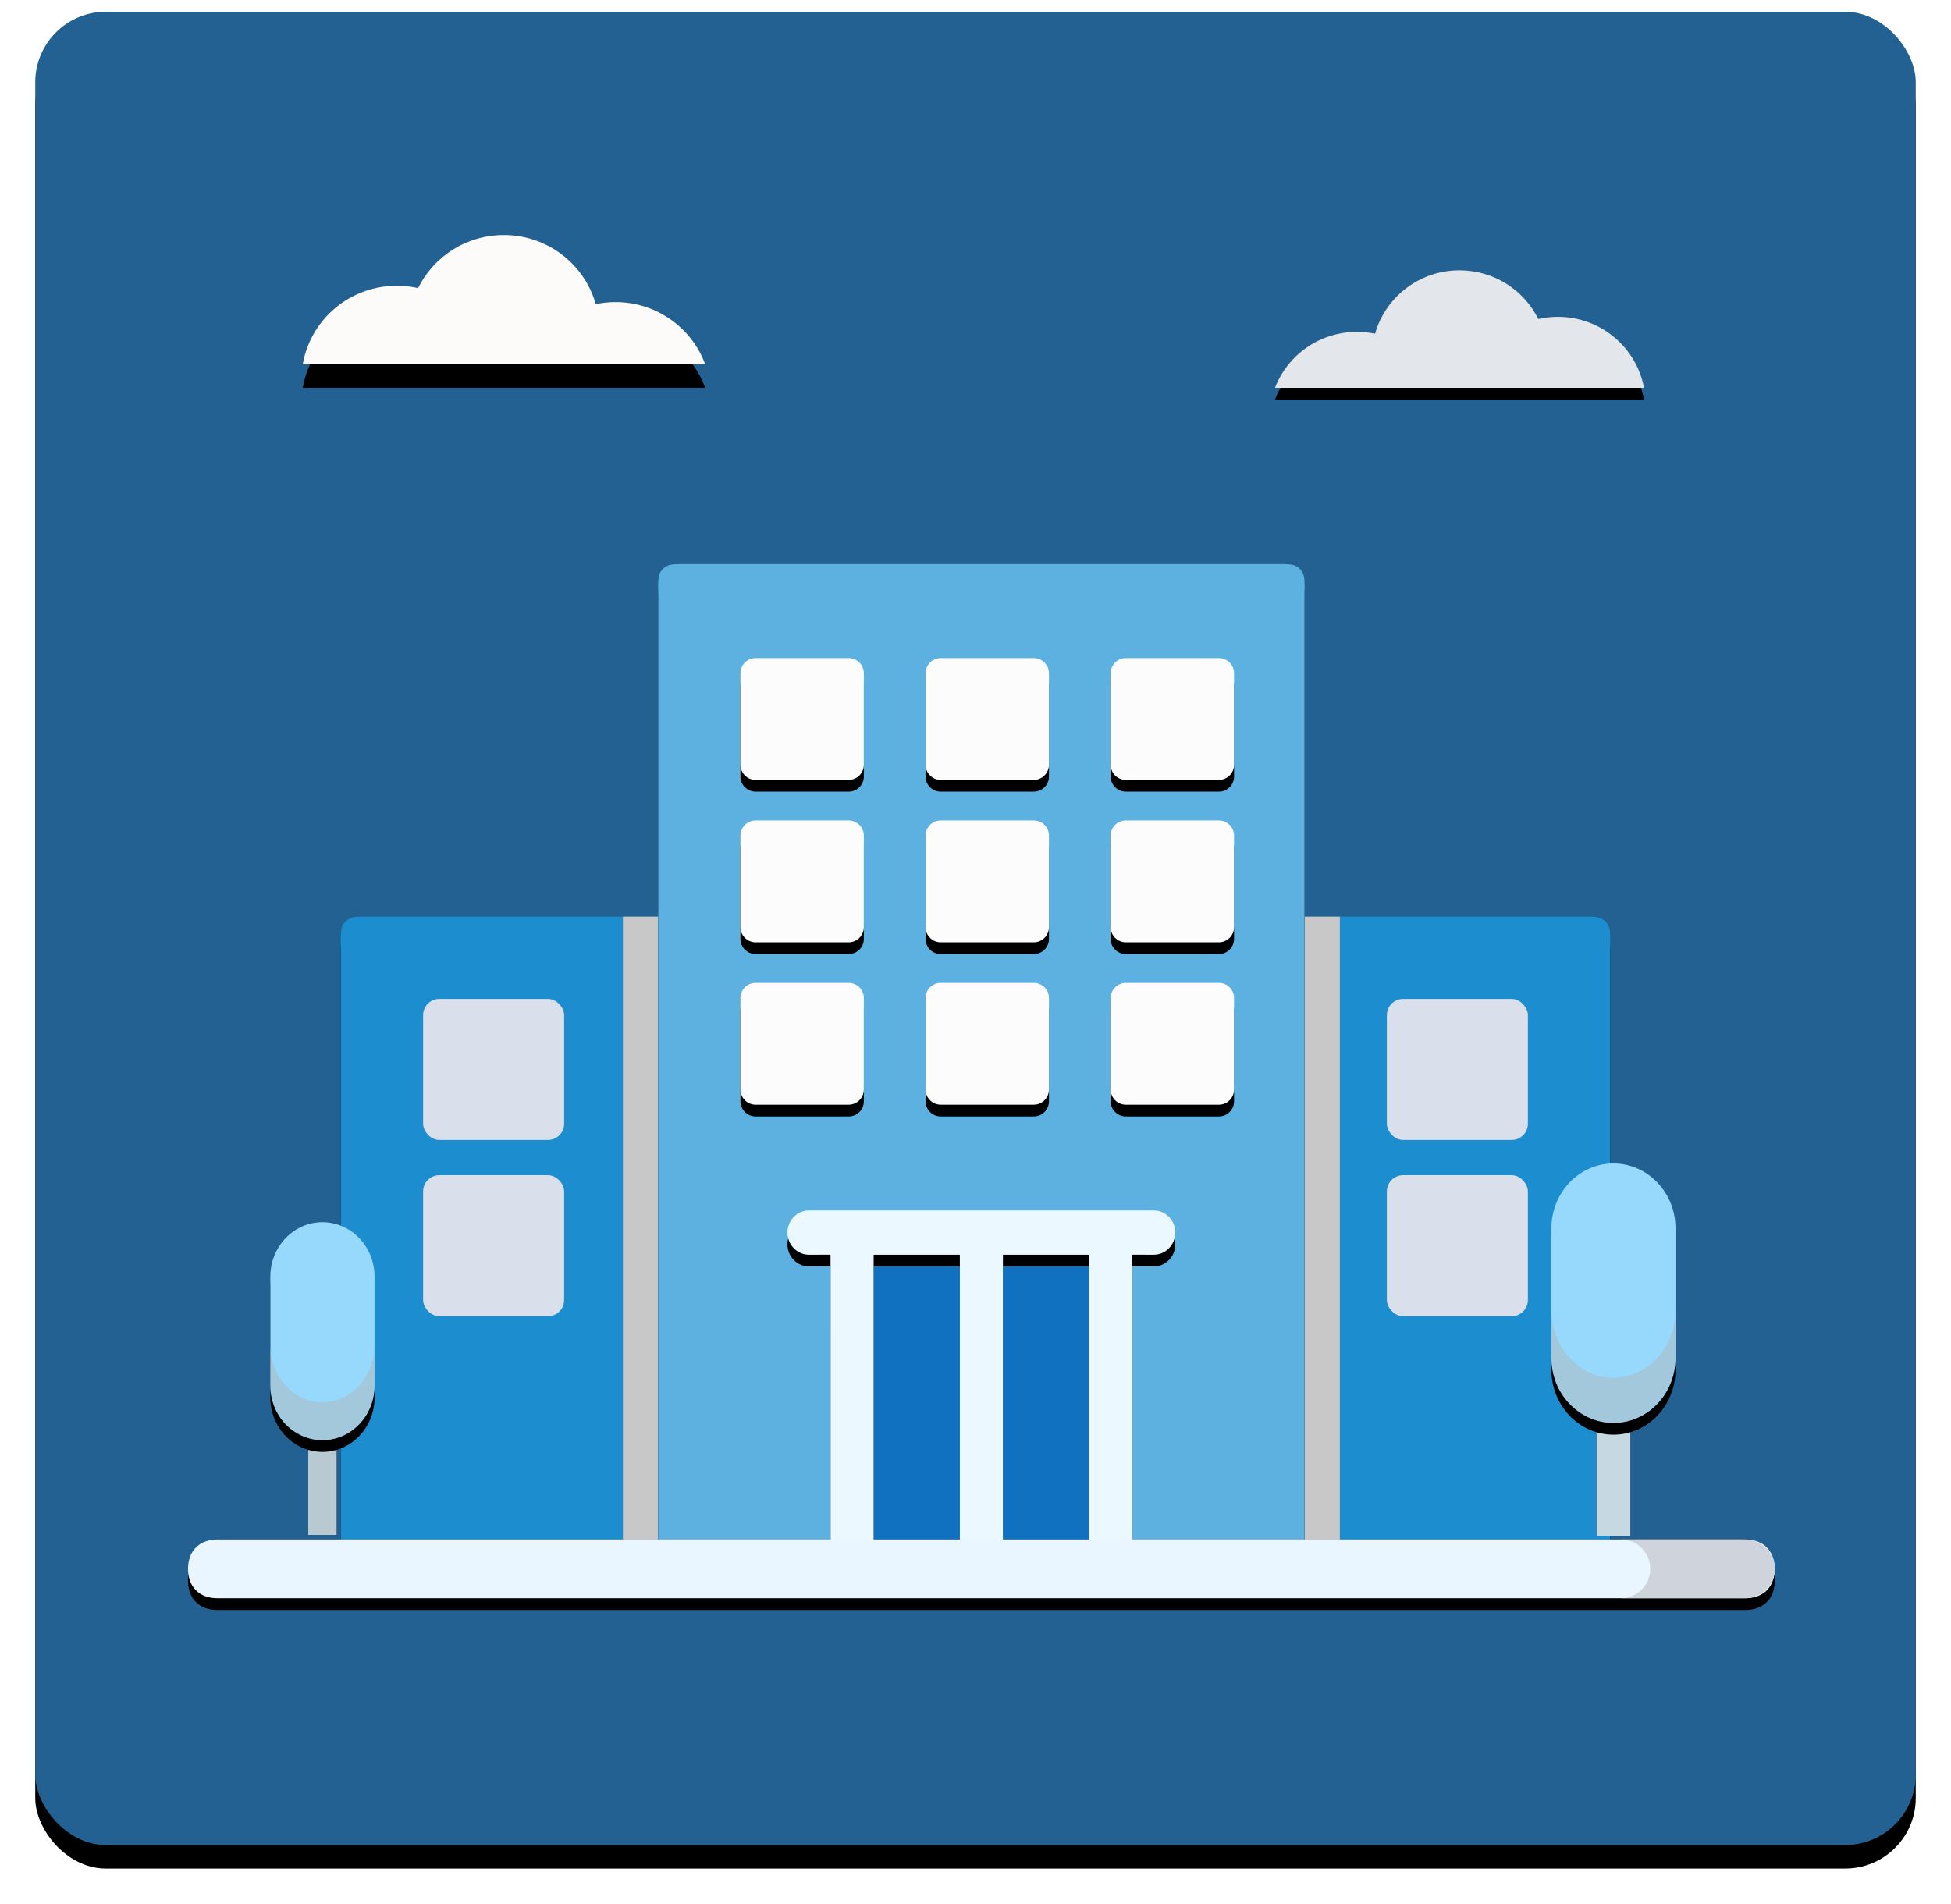 <?xml version="1.0" encoding="UTF-8"?>
<svg width="166px" height="162px" viewBox="0 0 166 162" version="1.1" xmlns="http://www.w3.org/2000/svg" xmlns:xlink="http://www.w3.org/1999/xlink">
    <title>E787D0A2-D193-43E4-AE45-27BD8AD78709</title>
    <defs>
        <rect id="path-1" x="0" y="0" width="160" height="156" rx="6"></rect>
        <filter x="-3.4%" y="-2.2%" width="106.9%" height="107.1%" filterUnits="objectBoundingBox" id="filter-2">
            <feOffset dx="0" dy="2" in="SourceAlpha" result="shadowOffsetOuter1"></feOffset>
            <feGaussianBlur stdDeviation="1.5" in="shadowOffsetOuter1" result="shadowBlurOuter1"></feGaussianBlur>
            <feColorMatrix values="0 0 0 0 0   0 0 0 0 0   0 0 0 0 0  0 0 0 0.5 0" type="matrix" in="shadowBlurOuter1"></feColorMatrix>
        </filter>
        <path d="M91.763,58 L119.237,58 C119.85,58 120.072,58.064 120.297,58.184 C120.521,58.304 120.696,58.479 120.816,58.703 C120.936,58.928 121,59.15 121,59.763 L121,111.237 C121,111.85 120.936,112.072 120.816,112.297 C120.696,112.521 120.521,112.696 120.297,112.816 C120.072,112.936 119.85,113 119.237,113 L91.763,113 C91.15,113 90.928,112.936 90.703,112.816 C90.479,112.696 90.304,112.521 90.184,112.297 C90.064,112.072 90,111.85 90,111.237 L90,59.763 C90,59.15 90.064,58.928 90.184,58.703 C90.304,58.479 90.479,58.304 90.703,58.184 C90.928,58.064 91.15,58 91.763,58 Z" id="path-3"></path>
        <filter x="-9.7%" y="-5.5%" width="119.4%" height="110.9%" filterUnits="objectBoundingBox" id="filter-4">
            <feOffset dx="0" dy="0" in="SourceAlpha" result="shadowOffsetOuter1"></feOffset>
            <feGaussianBlur stdDeviation="1" in="shadowOffsetOuter1" result="shadowBlurOuter1"></feGaussianBlur>
            <feColorMatrix values="0 0 0 0 0   0 0 0 0 0   0 0 0 0 0  0 0 0 0.2 0" type="matrix" in="shadowBlurOuter1" result="shadowMatrixOuter1"></feColorMatrix>
            <feOffset dx="0" dy="1" in="SourceAlpha" result="shadowOffsetOuter2"></feOffset>
            <feGaussianBlur stdDeviation="0.5" in="shadowOffsetOuter2" result="shadowBlurOuter2"></feGaussianBlur>
            <feColorMatrix values="0 0 0 0 0   0 0 0 0 0   0 0 0 0 0  0 0 0 0.14 0" type="matrix" in="shadowBlurOuter2" result="shadowMatrixOuter2"></feColorMatrix>
            <feMerge>
                <feMergeNode in="shadowMatrixOuter1"></feMergeNode>
                <feMergeNode in="shadowMatrixOuter2"></feMergeNode>
            </feMerge>
        </filter>
        <path d="M26.868,4.4408921e-15 C30.595,4.4408921e-15 33.735,2.489 34.688,5.88 C35.23,5.765 35.793,5.706 36.37,5.706 C39.878,5.706 42.867,7.911 44,10.999 L9.761,10.999 C10.411,7.204 13.746,4.314 17.763,4.314 C18.385,4.314 18.991,4.383 19.573,4.514 C20.891,1.841 23.662,4.4408921e-15 26.868,4.4408921e-15 Z" id="path-5"></path>
        <filter x="-20.4%" y="-45.5%" width="140.9%" height="227.3%" filterUnits="objectBoundingBox" id="filter-6">
            <feOffset dx="0" dy="2" in="SourceAlpha" result="shadowOffsetOuter1"></feOffset>
            <feGaussianBlur stdDeviation="2" in="shadowOffsetOuter1" result="shadowBlurOuter1"></feGaussianBlur>
            <feColorMatrix values="0 0 0 0 0   0 0 0 0 0   0 0 0 0 0  0 0 0 0.344 0" type="matrix" in="shadowBlurOuter1"></feColorMatrix>
        </filter>
        <path d="M108.178,3 C111.602,3 114.486,5.285 115.361,8.398 C115.858,8.293 116.375,8.239 116.906,8.239 C120.091,8.239 122.81,10.217 123.877,13.001 L92.483,13 C93.12,9.564 96.16,6.96 99.815,6.96 C100.386,6.96 100.943,7.024 101.478,7.145 C102.688,4.69 105.234,3 108.178,3 Z" id="path-7"></path>
        <filter x="-11.1%" y="-25.0%" width="122.3%" height="170.0%" filterUnits="objectBoundingBox" id="filter-8">
            <feOffset dx="0" dy="1" in="SourceAlpha" result="shadowOffsetOuter1"></feOffset>
            <feGaussianBlur stdDeviation="1" in="shadowOffsetOuter1" result="shadowBlurOuter1"></feGaussianBlur>
            <feColorMatrix values="0 0 0 0 0   0 0 0 0 0   0 0 0 0 0  0 0 0 0.293 0" type="matrix" in="shadowBlurOuter1"></feColorMatrix>
        </filter>
        <path d="M14.763,58 L41.237,58 C41.85,58 42.072,58.064 42.297,58.184 C42.521,58.304 42.696,58.479 42.816,58.703 C42.936,58.928 43,59.15 43,59.763 L43,111.237 C43,111.85 42.936,112.072 42.816,112.297 C42.696,112.521 42.521,112.696 42.297,112.816 C42.072,112.936 41.85,113 41.237,113 L14.763,113 C14.15,113 13.928,112.936 13.703,112.816 C13.479,112.696 13.304,112.521 13.184,112.297 C13.064,112.072 13,111.85 13,111.237 L13,59.763 C13,59.15 13.064,58.928 13.184,58.703 C13.304,58.479 13.479,58.304 13.703,58.184 C13.928,58.064 14.15,58 14.763,58 Z" id="path-9"></path>
        <filter x="-10.0%" y="-5.5%" width="120.0%" height="110.9%" filterUnits="objectBoundingBox" id="filter-10">
            <feOffset dx="0" dy="0" in="SourceAlpha" result="shadowOffsetOuter1"></feOffset>
            <feGaussianBlur stdDeviation="1" in="shadowOffsetOuter1" result="shadowBlurOuter1"></feGaussianBlur>
            <feColorMatrix values="0 0 0 0 0   0 0 0 0 0   0 0 0 0 0  0 0 0 0.2 0" type="matrix" in="shadowBlurOuter1" result="shadowMatrixOuter1"></feColorMatrix>
            <feOffset dx="0" dy="1" in="SourceAlpha" result="shadowOffsetOuter2"></feOffset>
            <feGaussianBlur stdDeviation="0.5" in="shadowOffsetOuter2" result="shadowBlurOuter2"></feGaussianBlur>
            <feColorMatrix values="0 0 0 0 0   0 0 0 0 0   0 0 0 0 0  0 0 0 0.14 0" type="matrix" in="shadowBlurOuter2" result="shadowMatrixOuter2"></feColorMatrix>
            <feMerge>
                <feMergeNode in="shadowMatrixOuter1"></feMergeNode>
                <feMergeNode in="shadowMatrixOuter2"></feMergeNode>
            </feMerge>
        </filter>
        <path d="M41.763,28 L93.237,28 C93.85,28 94.072,28.064 94.297,28.184 C94.521,28.304 94.696,28.479 94.816,28.703 C94.936,28.928 95,29.15 95,29.763 L95,111.237 C95,111.85 94.936,112.072 94.816,112.297 C94.696,112.521 94.521,112.696 94.297,112.816 C94.072,112.936 93.85,113 93.237,113 L41.763,113 C41.15,113 40.928,112.936 40.703,112.816 C40.479,112.696 40.304,112.521 40.184,112.297 C40.064,112.072 40,111.85 40,111.237 L40,29.763 C40,29.15 40.064,28.928 40.184,28.703 C40.304,28.479 40.479,28.304 40.703,28.184 C40.928,28.064 41.15,28 41.763,28 Z" id="path-11"></path>
        <filter x="-5.5%" y="-3.5%" width="110.9%" height="107.1%" filterUnits="objectBoundingBox" id="filter-12">
            <feOffset dx="0" dy="0" in="SourceAlpha" result="shadowOffsetOuter1"></feOffset>
            <feGaussianBlur stdDeviation="1" in="shadowOffsetOuter1" result="shadowBlurOuter1"></feGaussianBlur>
            <feColorMatrix values="0 0 0 0 0   0 0 0 0 0   0 0 0 0 0  0 0 0 0.2 0" type="matrix" in="shadowBlurOuter1" result="shadowMatrixOuter1"></feColorMatrix>
            <feOffset dx="0" dy="1" in="SourceAlpha" result="shadowOffsetOuter2"></feOffset>
            <feGaussianBlur stdDeviation="0.5" in="shadowOffsetOuter2" result="shadowBlurOuter2"></feGaussianBlur>
            <feColorMatrix values="0 0 0 0 0   0 0 0 0 0   0 0 0 0 0  0 0 0 0.14 0" type="matrix" in="shadowBlurOuter2" result="shadowMatrixOuter2"></feColorMatrix>
            <feMerge>
                <feMergeNode in="shadowMatrixOuter1"></feMergeNode>
                <feMergeNode in="shadowMatrixOuter2"></feMergeNode>
            </feMerge>
        </filter>
        <path d="M56.207,63.636 C56.921,63.636 57.5,64.215 57.5,64.929 L57.5,72.707 C57.5,73.421 56.921,74 56.207,74 L48.293,74 C47.579,74 47,73.421 47,72.707 L47,64.929 C47,64.215 47.579,63.636 48.293,63.636 L56.207,63.636 Z M71.957,63.636 C72.671,63.636 73.25,64.215 73.25,64.929 L73.25,72.707 C73.25,73.421 72.671,74 71.957,74 L64.043,74 C63.329,74 62.75,73.421 62.75,72.707 L62.75,64.929 C62.75,64.215 63.329,63.636 64.043,63.636 L71.957,63.636 Z M87.707,63.636 C88.421,63.636 89,64.215 89,64.929 L89,72.707 C89,73.421 88.421,74 87.707,74 L79.793,74 C79.079,74 78.5,73.421 78.5,72.707 L78.5,64.929 C78.5,64.215 79.079,63.636 79.793,63.636 L87.707,63.636 Z M56.207,49.818 C56.921,49.818 57.5,50.397 57.5,51.111 L57.5,58.889 C57.5,59.603 56.921,60.182 56.207,60.182 L48.293,60.182 C47.579,60.182 47,59.603 47,58.889 L47,51.111 C47,50.397 47.579,49.818 48.293,49.818 L56.207,49.818 Z M71.957,49.818 C72.671,49.818 73.25,50.397 73.25,51.111 L73.25,58.889 C73.25,59.603 72.671,60.182 71.957,60.182 L64.043,60.182 C63.329,60.182 62.75,59.603 62.75,58.889 L62.75,51.111 C62.75,50.397 63.329,49.818 64.043,49.818 L71.957,49.818 Z M87.707,49.818 C88.421,49.818 89,50.397 89,51.111 L89,58.889 C89,59.603 88.421,60.182 87.707,60.182 L79.793,60.182 C79.079,60.182 78.5,59.603 78.5,58.889 L78.5,51.111 C78.5,50.397 79.079,49.818 79.793,49.818 L87.707,49.818 Z M56.207,36 C56.921,36 57.5,36.579 57.5,37.293 L57.5,45.071 C57.5,45.785 56.921,46.364 56.207,46.364 L48.293,46.364 C47.579,46.364 47,45.785 47,45.071 L47,37.293 C47,36.579 47.579,36 48.293,36 L56.207,36 Z M71.957,36 C72.671,36 73.25,36.579 73.25,37.293 L73.25,45.071 C73.25,45.785 72.671,46.364 71.957,46.364 L64.043,46.364 C63.329,46.364 62.75,45.785 62.75,45.071 L62.75,37.293 C62.75,36.579 63.329,36 64.043,36 L71.957,36 Z M87.707,36 C88.421,36 89,36.579 89,37.293 L89,45.071 C89,45.785 88.421,46.364 87.707,46.364 L79.793,46.364 C79.079,46.364 78.5,45.785 78.5,45.071 L78.5,37.293 C78.5,36.579 79.079,36 79.793,36 L87.707,36 Z" id="path-13"></path>
        <filter x="-1.2%" y="-1.3%" width="102.4%" height="105.3%" filterUnits="objectBoundingBox" id="filter-14">
            <feOffset dx="0" dy="1" in="SourceAlpha" result="shadowOffsetOuter1"></feOffset>
            <feColorMatrix values="0 0 0 0 0.095   0 0 0 0 0.365   0 0 0 0 0.519  0 0 0 0.4 0" type="matrix" in="shadowOffsetOuter1"></feColorMatrix>
        </filter>
        <path d="M82.167,83 C83.179,83 84,83.843 84,84.882 C84,85.922 83.179,86.765 82.167,86.765 L80.333,86.764 L80.333,113.118 C80.333,114.108 79.589,114.919 78.643,114.994 L78.5,115 L56.5,115 C55.487,115 54.667,114.157 54.667,113.118 L54.667,113.118 L54.666,86.764 L52.833,86.765 C51.821,86.765 51,85.922 51,84.882 C51,83.843 51.821,83 52.833,83 L82.167,83 Z M65.667,86.765 L58.333,86.765 L58.333,111.235 L65.667,111.235 L65.667,86.765 Z M76.667,86.765 L69.333,86.765 L69.333,111.235 L76.667,111.235 L76.667,86.765 Z" id="path-15"></path>
        <filter x="-6.1%" y="-3.1%" width="112.1%" height="112.5%" filterUnits="objectBoundingBox" id="filter-16">
            <feOffset dx="0" dy="1" in="SourceAlpha" result="shadowOffsetOuter1"></feOffset>
            <feGaussianBlur stdDeviation="0.5" in="shadowOffsetOuter1" result="shadowBlurOuter1"></feGaussianBlur>
            <feColorMatrix values="0 0 0 0 0.062   0 0 0 0 0.346   0 0 0 0 0.57  0 0 0 1 0" type="matrix" in="shadowBlurOuter1"></feColorMatrix>
        </filter>
        <path d="M2.5,111 L132.5,111 C133.012,111 133.461,111.107 133.831,111.307 C134.201,111.506 134.494,111.799 134.693,112.169 C134.893,112.539 135,112.988 135,113.5 C135,114.012 134.893,114.461 134.693,114.831 C134.494,115.201 134.201,115.494 133.831,115.693 C133.461,115.893 133.012,116 132.5,116 L2.5,116 C1.988,116 1.539,115.893 1.169,115.693 C0.799,115.494 0.506,115.201 0.307,114.831 C0.107,114.461 -2.82750958e-16,114.012 1.93529511e-16,113.5 C-1.43891896e-16,112.988 0.107,112.539 0.307,112.169 C0.506,111.799 0.799,111.506 1.169,111.307 C1.539,111.107 1.988,111 2.5,111 Z" id="path-17"></path>
        <filter x="-2.2%" y="-60.0%" width="104.4%" height="220.0%" filterUnits="objectBoundingBox" id="filter-18">
            <feOffset dx="0" dy="0" in="SourceAlpha" result="shadowOffsetOuter1"></feOffset>
            <feGaussianBlur stdDeviation="1" in="shadowOffsetOuter1" result="shadowBlurOuter1"></feGaussianBlur>
            <feColorMatrix values="0 0 0 0 0   0 0 0 0 0   0 0 0 0 0  0 0 0 0.2 0" type="matrix" in="shadowBlurOuter1" result="shadowMatrixOuter1"></feColorMatrix>
            <feOffset dx="0" dy="1" in="SourceAlpha" result="shadowOffsetOuter2"></feOffset>
            <feGaussianBlur stdDeviation="0.5" in="shadowOffsetOuter2" result="shadowBlurOuter2"></feGaussianBlur>
            <feColorMatrix values="0 0 0 0 0   0 0 0 0 0   0 0 0 0 0  0 0 0 0.14 0" type="matrix" in="shadowBlurOuter2" result="shadowMatrixOuter2"></feColorMatrix>
            <feMerge>
                <feMergeNode in="shadowMatrixOuter1"></feMergeNode>
                <feMergeNode in="shadowMatrixOuter2"></feMergeNode>
            </feMerge>
        </filter>
        <polygon id="path-19" points="3.84 21.12 6.72 21.12 6.72 31.68 3.84 31.68"></polygon>
        <filter x="-208.3%" y="-56.8%" width="516.7%" height="213.6%" filterUnits="objectBoundingBox" id="filter-20">
            <feOffset dx="0" dy="0" in="SourceAlpha" result="shadowOffsetOuter1"></feOffset>
            <feGaussianBlur stdDeviation="2" in="shadowOffsetOuter1" result="shadowBlurOuter1"></feGaussianBlur>
            <feColorMatrix values="0 0 0 0 0   0 0 0 0 0   0 0 0 0 0  0 0 0 0.5 0" type="matrix" in="shadowBlurOuter1"></feColorMatrix>
        </filter>
        <path d="M5.28,22.08 C2.364,22.08 0,19.608 0,16.56 L0,5.52 C0,2.472 2.364,0 5.28,0 C8.196,0 10.56,2.472 10.56,5.52 L10.56,16.56 C10.56,19.608 8.196,22.08 5.28,22.08 Z" id="path-21"></path>
        <filter x="-33.1%" y="-11.3%" width="166.3%" height="131.7%" filterUnits="objectBoundingBox" id="filter-22">
            <feOffset dx="0" dy="1" in="SourceAlpha" result="shadowOffsetOuter1"></feOffset>
            <feGaussianBlur stdDeviation="1" in="shadowOffsetOuter1" result="shadowBlurOuter1"></feGaussianBlur>
            <feColorMatrix values="0 0 0 0 0   0 0 0 0 0   0 0 0 0 0  0 0 0 0.5 0" type="matrix" in="shadowBlurOuter1"></feColorMatrix>
        </filter>
        <polygon id="path-23" points="3.226 17.741 5.645 17.741 5.645 26.611 3.226 26.611"></polygon>
        <filter x="-186.0%" y="-50.7%" width="472.0%" height="201.5%" filterUnits="objectBoundingBox" id="filter-24">
            <feOffset dx="0" dy="0" in="SourceAlpha" result="shadowOffsetOuter1"></feOffset>
            <feGaussianBlur stdDeviation="1.5" in="shadowOffsetOuter1" result="shadowBlurOuter1"></feGaussianBlur>
            <feColorMatrix values="0 0 0 0 0   0 0 0 0 0   0 0 0 0 0  0 0 0 0.5 0" type="matrix" in="shadowBlurOuter1"></feColorMatrix>
        </filter>
        <path d="M4.435,18.547 C1.986,18.547 0,16.471 0,13.91 L0,4.637 C0,2.076 1.986,0 4.435,0 C6.885,0 8.87,2.076 8.87,4.637 L8.87,13.91 C8.87,16.471 6.885,18.547 4.435,18.547 Z" id="path-25"></path>
        <filter x="-39.5%" y="-13.5%" width="178.9%" height="137.7%" filterUnits="objectBoundingBox" id="filter-26">
            <feOffset dx="0" dy="1" in="SourceAlpha" result="shadowOffsetOuter1"></feOffset>
            <feGaussianBlur stdDeviation="1" in="shadowOffsetOuter1" result="shadowBlurOuter1"></feGaussianBlur>
            <feColorMatrix values="0 0 0 0 0   0 0 0 0 0   0 0 0 0 0  0 0 0 0.5 0" type="matrix" in="shadowBlurOuter1"></feColorMatrix>
        </filter>
    </defs>
    <g id="Library-Types---Pictograms" stroke="none" stroke-width="1" fill="none" fill-rule="evenodd">
        <g id="Library-Types" transform="translate(-1219, -405)">
            <g id="Library-/-Image-/-Special-or-Corporate" transform="translate(1222, 406)">
                <g id="Rectangle">
                    <use fill="black" fill-opacity="1" filter="url(#filter-2)" xlink:href="#path-1"></use>
                    <use fill="#236192" fill-rule="evenodd" xlink:href="#path-1"></use>
                </g>
                <g id="Icon" transform="translate(13, 19)">
                    <g id="Rectangle">
                        <use fill="black" fill-opacity="1" filter="url(#filter-4)" xlink:href="#path-3"></use>
                        <use fill="#1C8DCE" fill-rule="evenodd" xlink:href="#path-3"></use>
                    </g>
                    <g id="Combined-Shape">
                        <use fill="black" fill-opacity="1" filter="url(#filter-6)" xlink:href="#path-5"></use>
                        <use fill="#FDFAFA" fill-rule="evenodd" xlink:href="#path-5"></use>
                    </g>
                    <g id="Combined-Shape" transform="translate(108.18, 8) scale(-1, 1) translate(-108.18, -8) ">
                        <use fill="black" fill-opacity="1" filter="url(#filter-8)" xlink:href="#path-7"></use>
                        <use fill="#E3E7EC" fill-rule="evenodd" xlink:href="#path-7"></use>
                    </g>
                    <g id="Rectangle">
                        <use fill="black" fill-opacity="1" filter="url(#filter-10)" xlink:href="#path-9"></use>
                        <use fill="#1C8DCE" fill-rule="evenodd" xlink:href="#path-9"></use>
                    </g>
                    <rect id="Rectangle" fill="#D9DFEB" fill-rule="nonzero" x="20" y="65" width="12" height="12" rx="1.375"></rect>
                    <rect id="Rectangle" fill="#C8C8C8" style="mix-blend-mode: multiply;" x="37" y="58" width="13" height="53"></rect>
                    <rect id="Rectangle" fill="#C8C8C8" style="mix-blend-mode: multiply;" x="85" y="58" width="13" height="53"></rect>
                    <rect id="Rectangle" fill="#D9DFEB" fill-rule="nonzero" x="102" y="65" width="12" height="12" rx="1.375"></rect>
                    <rect id="Rectangle" fill="#D9DFEB" fill-rule="nonzero" x="20" y="80" width="12" height="12" rx="1.375"></rect>
                    <rect id="Rectangle" fill="#D9DFEB" fill-rule="nonzero" x="102" y="80" width="12" height="12" rx="1.375"></rect>
                    <g id="Rectangle">
                        <use fill="black" fill-opacity="1" filter="url(#filter-12)" xlink:href="#path-11"></use>
                        <use fill="#5DB1E1" fill-rule="evenodd" xlink:href="#path-11"></use>
                    </g>
                    <g id="Combined-Shape" fill-rule="nonzero">
                        <use fill="black" fill-opacity="1" filter="url(#filter-14)" xlink:href="#path-13"></use>
                        <use fill="#FCFCFC" xlink:href="#path-13"></use>
                    </g>
                    <rect id="Rectangle" fill="#0F71BF" x="57" y="85" width="22" height="29"></rect>
                    <g id="Combined-Shape" fill-rule="nonzero">
                        <use fill="black" fill-opacity="1" filter="url(#filter-16)" xlink:href="#path-15"></use>
                        <use fill="#EBF8FF" xlink:href="#path-15"></use>
                    </g>
                    <g id="Shape">
                        <use fill="black" fill-opacity="1" filter="url(#filter-18)" xlink:href="#path-17"></use>
                        <use fill="#EAF6FF" fill-rule="evenodd" xlink:href="#path-17"></use>
                    </g>
                    <path d="M132.5,111 C133.881,111 135,112.119 135,113.5 C135,114.881 133.881,116 132.5,116 L121.907,116 C123.288,116 124.407,114.881 124.407,113.5 C124.407,112.119 123.288,111 121.907,111 L121.907,111 L132.5,111 Z" id="Combined-Shape" fill="#CFD3DC" style="mix-blend-mode: multiply;"></path>
                    <g id="Group-9" transform="translate(116, 79)" fill-rule="nonzero">
                        <g id="Path">
                            <use fill="black" fill-opacity="1" filter="url(#filter-20)" xlink:href="#path-19"></use>
                            <use fill="#C6D9E3" xlink:href="#path-19"></use>
                        </g>
                        <g id="Path">
                            <use fill="black" fill-opacity="1" filter="url(#filter-22)" xlink:href="#path-21"></use>
                            <use fill="#97D8FD" xlink:href="#path-21"></use>
                        </g>
                        <path d="M5.28,18.24 C2.364,18.24 0,15.661 0,12.48 L0,16.32 C0,19.501 2.364,22.08 5.28,22.08 C8.196,22.08 10.56,19.501 10.56,16.32 L10.56,12.48 C10.56,15.661 8.196,18.24 5.28,18.24 Z" id="Path" fill="#B1B1B1" opacity="0.453" style="mix-blend-mode: multiply;"></path>
                    </g>
                    <g id="Group-9-Copy-2" transform="translate(7, 84)" fill-rule="nonzero">
                        <g id="Path">
                            <use fill="black" fill-opacity="1" filter="url(#filter-24)" xlink:href="#path-23"></use>
                            <use fill="#B8C9D2" xlink:href="#path-23"></use>
                        </g>
                        <g id="Path">
                            <use fill="black" fill-opacity="1" filter="url(#filter-26)" xlink:href="#path-25"></use>
                            <use fill="#97D8FD" xlink:href="#path-25"></use>
                        </g>
                        <path d="M4.435,15.322 C1.986,15.322 0,13.155 0,10.483 L0,13.709 C0,16.381 1.986,18.547 4.435,18.547 C6.885,18.547 8.87,16.381 8.87,13.709 L8.87,10.483 C8.87,13.155 6.885,15.322 4.435,15.322 Z" id="Path" fill="#B1B1B1" opacity="0.453" style="mix-blend-mode: multiply;"></path>
                    </g>
                </g>
            </g>
        </g>
    </g>
</svg>